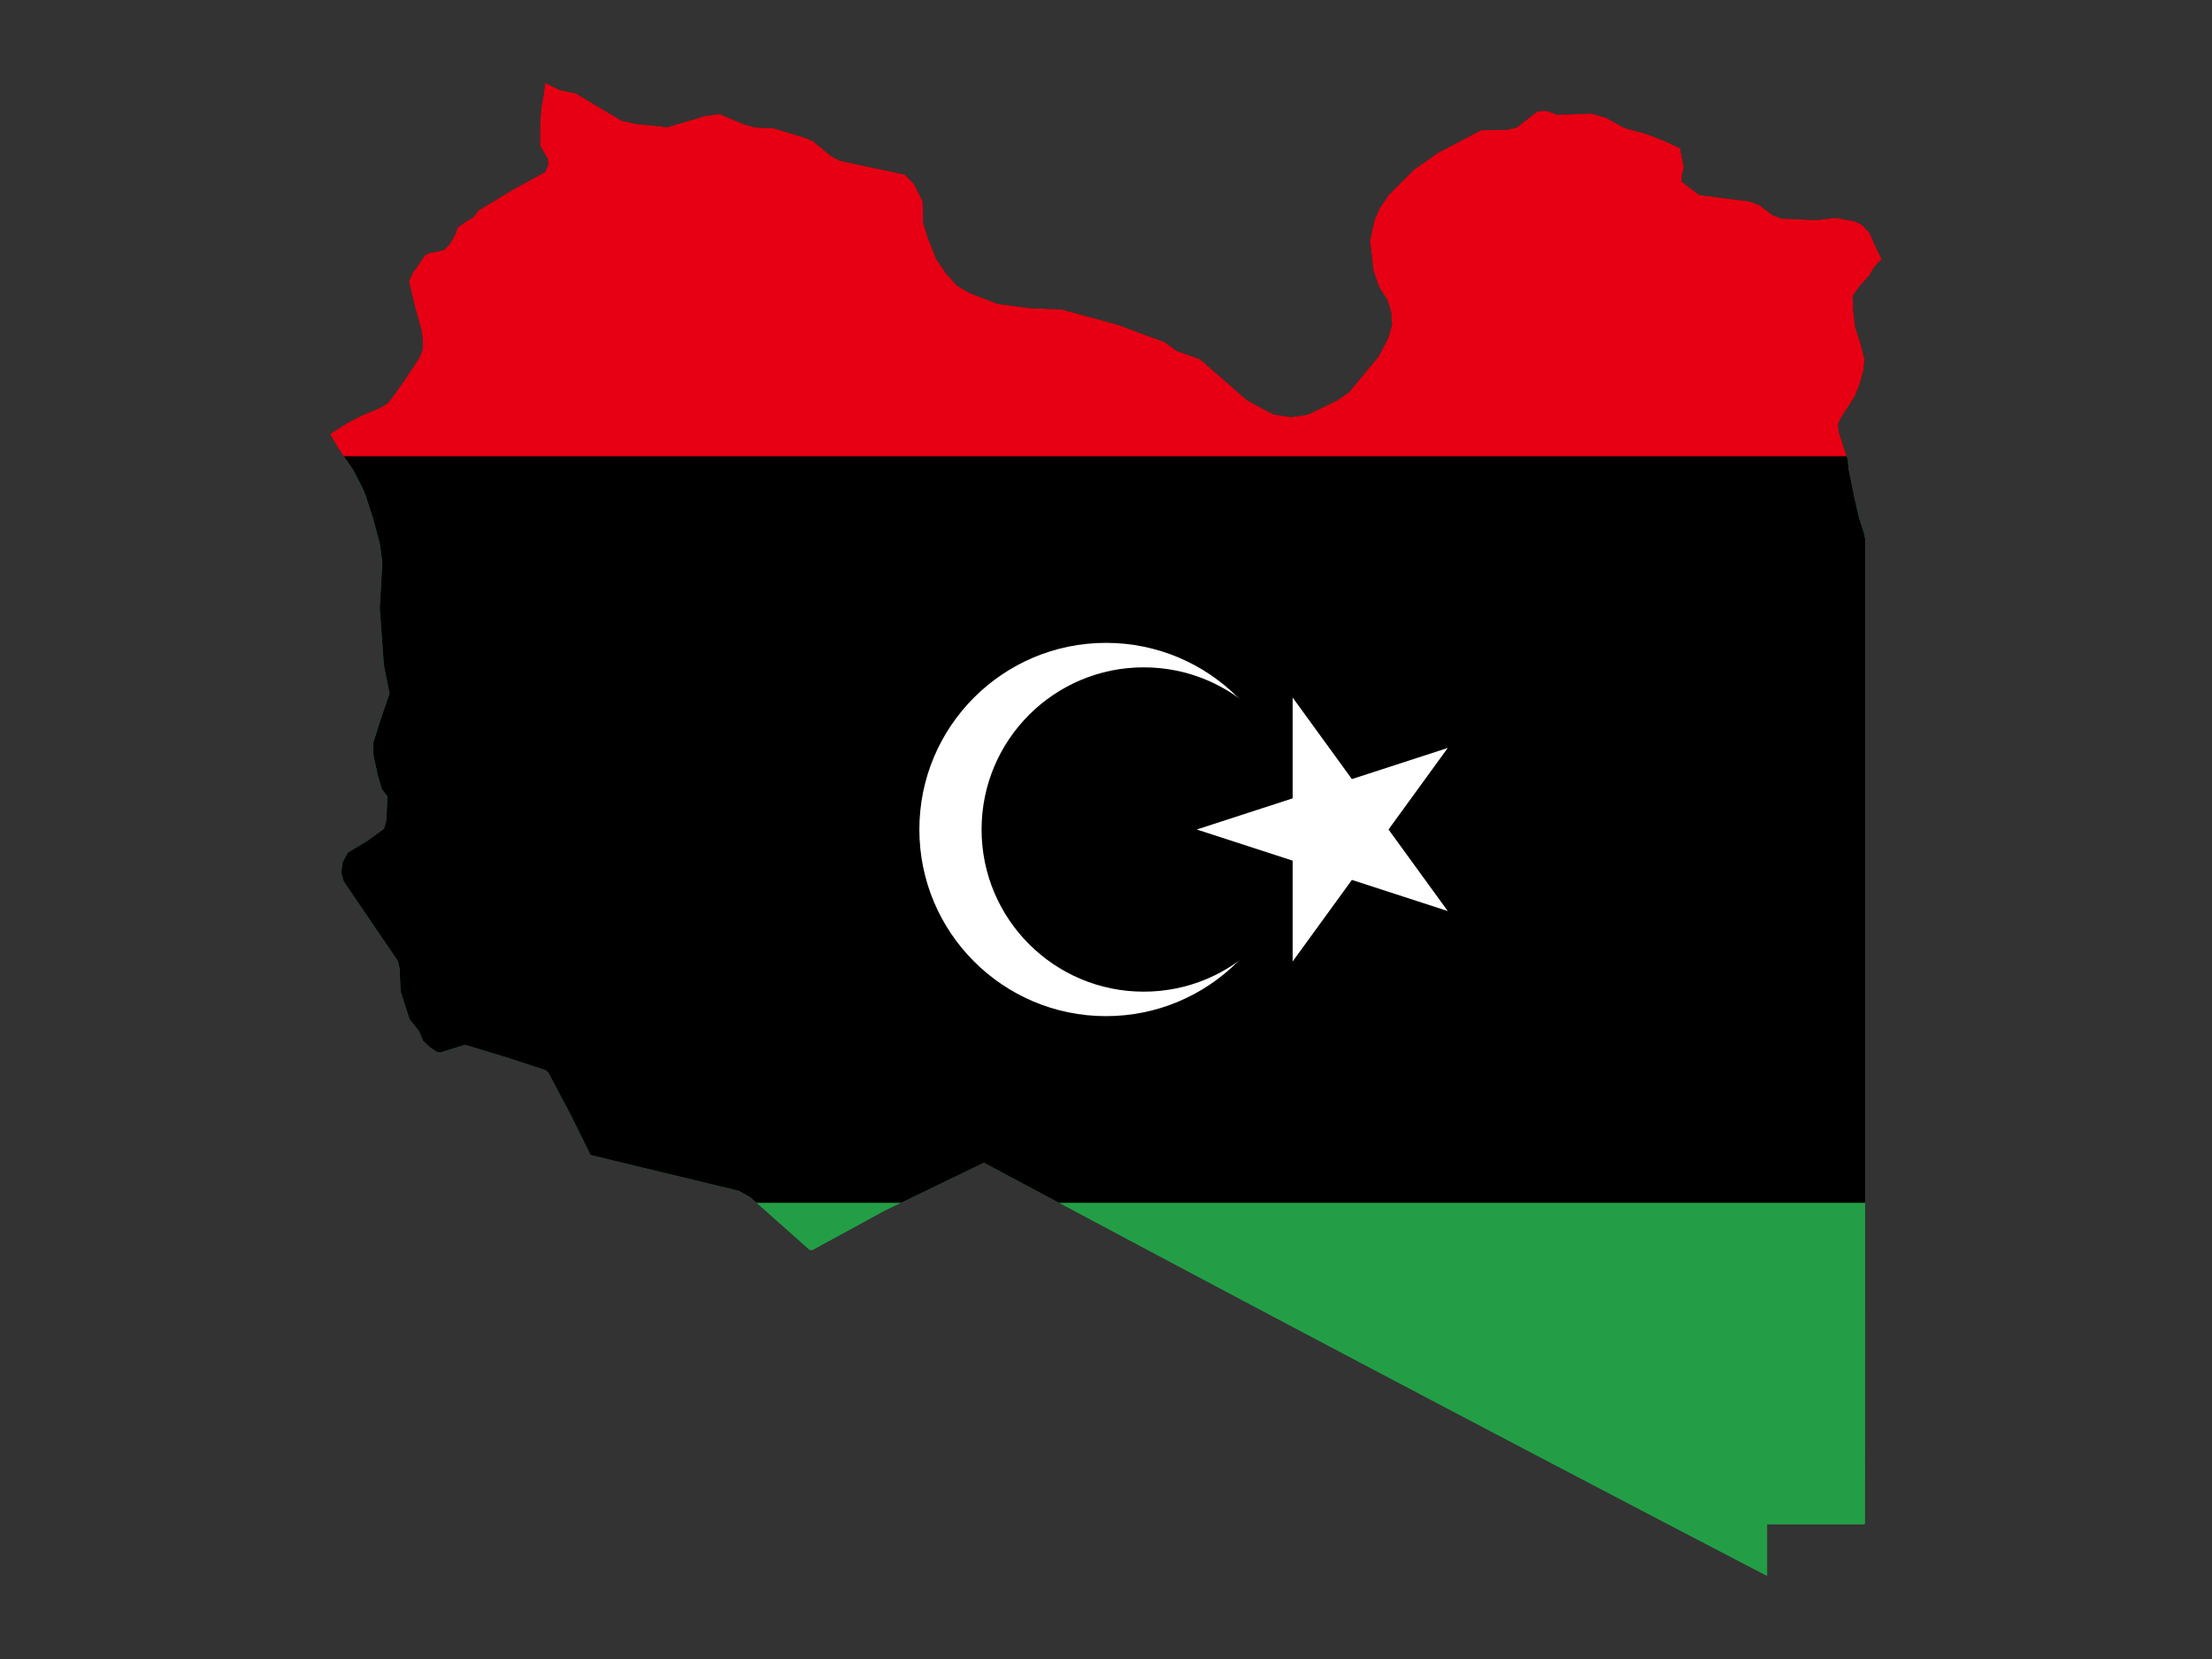 <?xml version="1.0" encoding="UTF-8"?>
<svg version="1.1" xmlns="http://www.w3.org/2000/svg" xmlns:xlink="http://www.w3.org/1999/xlink" x="0px" y="0px" style="enable-background:new 0 0 800 600;" xml:space="preserve" width="266.667" height="200" viewBox="0 0 800 600">

<rect x="0" y="0" width="800" height="600" fill="#333333" stroke="none"/>

<g id="Libya">
	<g>
		<defs>
			<path id="SVGID_1_" d="M126.809,152.372l4.224-2.16l6.002-2.446l3.103-1.841l1.328-1.555l4.508-6.33l2.345-3.518l3.204-4.807     l1.405-3.355l0.035-3.117l-0.484-3.755l-2.505-9.014l-2.045-8.785l1.591-3.392l1.28-1.626l2.785-4.135l1.114-0.823l6.013-1.293     l2.404-2.758l1.837-3.453l0.474-1.819l2.626-1.905l3.138-1.904l1.941-2.474l6.334-3.832l5.777-3.502l6.722-3.69l5.207-2.858     l1.097-2.493l-0.076-2.157l-2.83-4.922v-5.829l0.187-4.854l0.284-2.872l1.249-7.987L197.159,30l5.404,2.655l5.539,1.061     l16.523,9.883l5.214,1.236l11.565,1.176l13.624-4.041l5.151-0.726l8.957,3.794l3.947,1.067l6.646,0.295l11.347,3.439l2.885,1.195     l6.615,5.482l3.172,1.64l23.494,5.01l3.2,3.318l3.266,6.336l0.142,7.841l1.806,5.688l2.916,7.356l3.522,5.202l3.902,4.327     l4.473,2.702l10.303,3.983l11.617,1.532l11.711,0.517l20.11,5.489l17.049,6.33l4.21,3.109l8.542,3.062l16.983,14.809l9.445,5.116     l6.635,0.993l5.951-0.897l10.562-5.134l4.373-3.051l10.624-12.796l3.484-6.697l1.398-4.726l-0.349-4.814l-1.322-4.331     l-2.968-4.545l-2.083-6.009l-1.235-10.835l1.668-7.539l2.038-4.525l3.207-4.618l8.825-8.845l8.874-6.247l15.63-8.183l9.085-0.09     l3.754-0.901l7.483-5.799l3.027-0.217l4.183,1.421l12.326-0.404l5.428,1.612l6.476,3.606l8.171,2.24l5.767,2.236l6.155,2.865     l1.384,7.135l-0.682,2.119l-0.149,2.753l6.379,4.905l18.114,2.297l3.57,1.311l4.978,3.753l3.214,1.155l12.402,0.528l7.231-0.808     l6.895,1.317l2.557,1.27l2.633,2.922l3.19,7.095l1.256,2.375l-1.363,1.163l-1.941,2.472l-1.225,2.2l-3.283,3.576l-2.737,3.827     l0.256,5.594l0.623,5.681l1.841,5.542l1.574,6.155l-0.443,4.021l-1.36,4.936l-1.612,4.111l-5.352,8.453l-0.823,2.02l0.297,2.835     l3.262,9.993l0.253,3.141l1.951,9.676l1.778,7.854l1.969,6.161l0.304,1.694v9.055v9.035v9.016v8.996v8.977v8.958v8.94v8.921     v8.903v8.887v8.867v8.849v8.832v8.814v8.798v8.781v8.764v8.747v8.731v8.715v8.699v8.684v8.668v8.653v8.638v8.625v8.608v8.594     v8.579v8.565v8.551v8.537l-0.007,18.895l-0.007,18.832l-0.007,18.766l-0.007,18.707l-0.111,0.068l-0.111,0.066l-0.107,0.066     l-0.114,0.068l-8.735-0.004l-8.742-0.005l-8.739-0.005l-8.739-0.004v4.677v4.672v4.668V570l-16.969-8.844l-16.973-8.858     l-16.973-8.871l-16.969-8.885l-16.973-8.898l-16.973-8.914l-16.973-8.925l-16.973-8.943l-16.973-8.956l-16.973-8.971     l-16.969-8.986l-16.973-9.001l-16.973-9.016l-16.969-9.032l-16.973-9.048l-16.973-9.064l-11.725-6.269l-12.645,6.119     l-9.908,4.793l-13.053,6.299l-0.003-0.004l-14.994,8.174l-11.51,6.264l-0.54-0.047l-0.526-0.155l-11.973-10.634l-9.355-8.321     l-4.158-2.323l-17.63-4.258l-17.53-4.236l-18.453-4.462l-3.359-6.803l-3.757-7.613l-5.058-9.531l-3.093-5.837l-1.038-0.91     l-14.15-4.629l-14.952-4.542l-8.756,2.755l-1.526-0.208l-2.484-1.728l-2.477-2.355l-1.318-3.302l-3.512-4.422l-3.238-10.131     l-0.322-8.077l-0.65-2.866l-7.781-11.403l-7.078-10.401l-4.712-6.938l-0.917-3.136l0.55-3.865l1.896-3.468l6.857-4.11     l6.179-4.477l0.844-3.107l0.398-8.567l-2.031-2.681l-1.477-5.099l-1.519-6.912l-0.176-4.421l2.754-8.82l3.214-9.26l-2.048-10.274     l-1.508-20.689l0.955-16.355l-0.775-5.958l-0.547-2.508l-2.103-7.757l-2.595-8.018l-1.152-2.815l-3.328-6.474l-5.497-8.038     l-2.861-4.951l3.923-2.611L126.809,152.372z"/>
		</defs>
		<clipPath id="SVGID_2_">
			<use xlink:href="#SVGID_1_" style="overflow:visible;"/>
		</clipPath>
		<rect x="-140" y="30" width="1080" height="540" clip-path="url(#SVGID_2_)" fill="#239E46"/>
		<rect x="-140" y="30" width="1080" height="405" clip-path="url(#SVGID_2_)"/>
		<rect x="-140" y="30" width="1080" height="135" fill="#E70013" clip-path="url(#SVGID_2_)"/>
		<circle cy="300" r="67.5" clip-path="url(#SVGID_2_)" fill="#FFFFFF" cx="400"/>
		<circle cx="413.649" cy="300" r="58.649" clip-path="url(#SVGID_2_)"/>
		<path d="M432.822,300l90.787-29.499L467.5,347.73V252.27l56.11,77.228L432.822,300z" clip-path="url(#SVGID_2_)" fill="#FFFFFF"/>
	</g>
</g>

</svg>